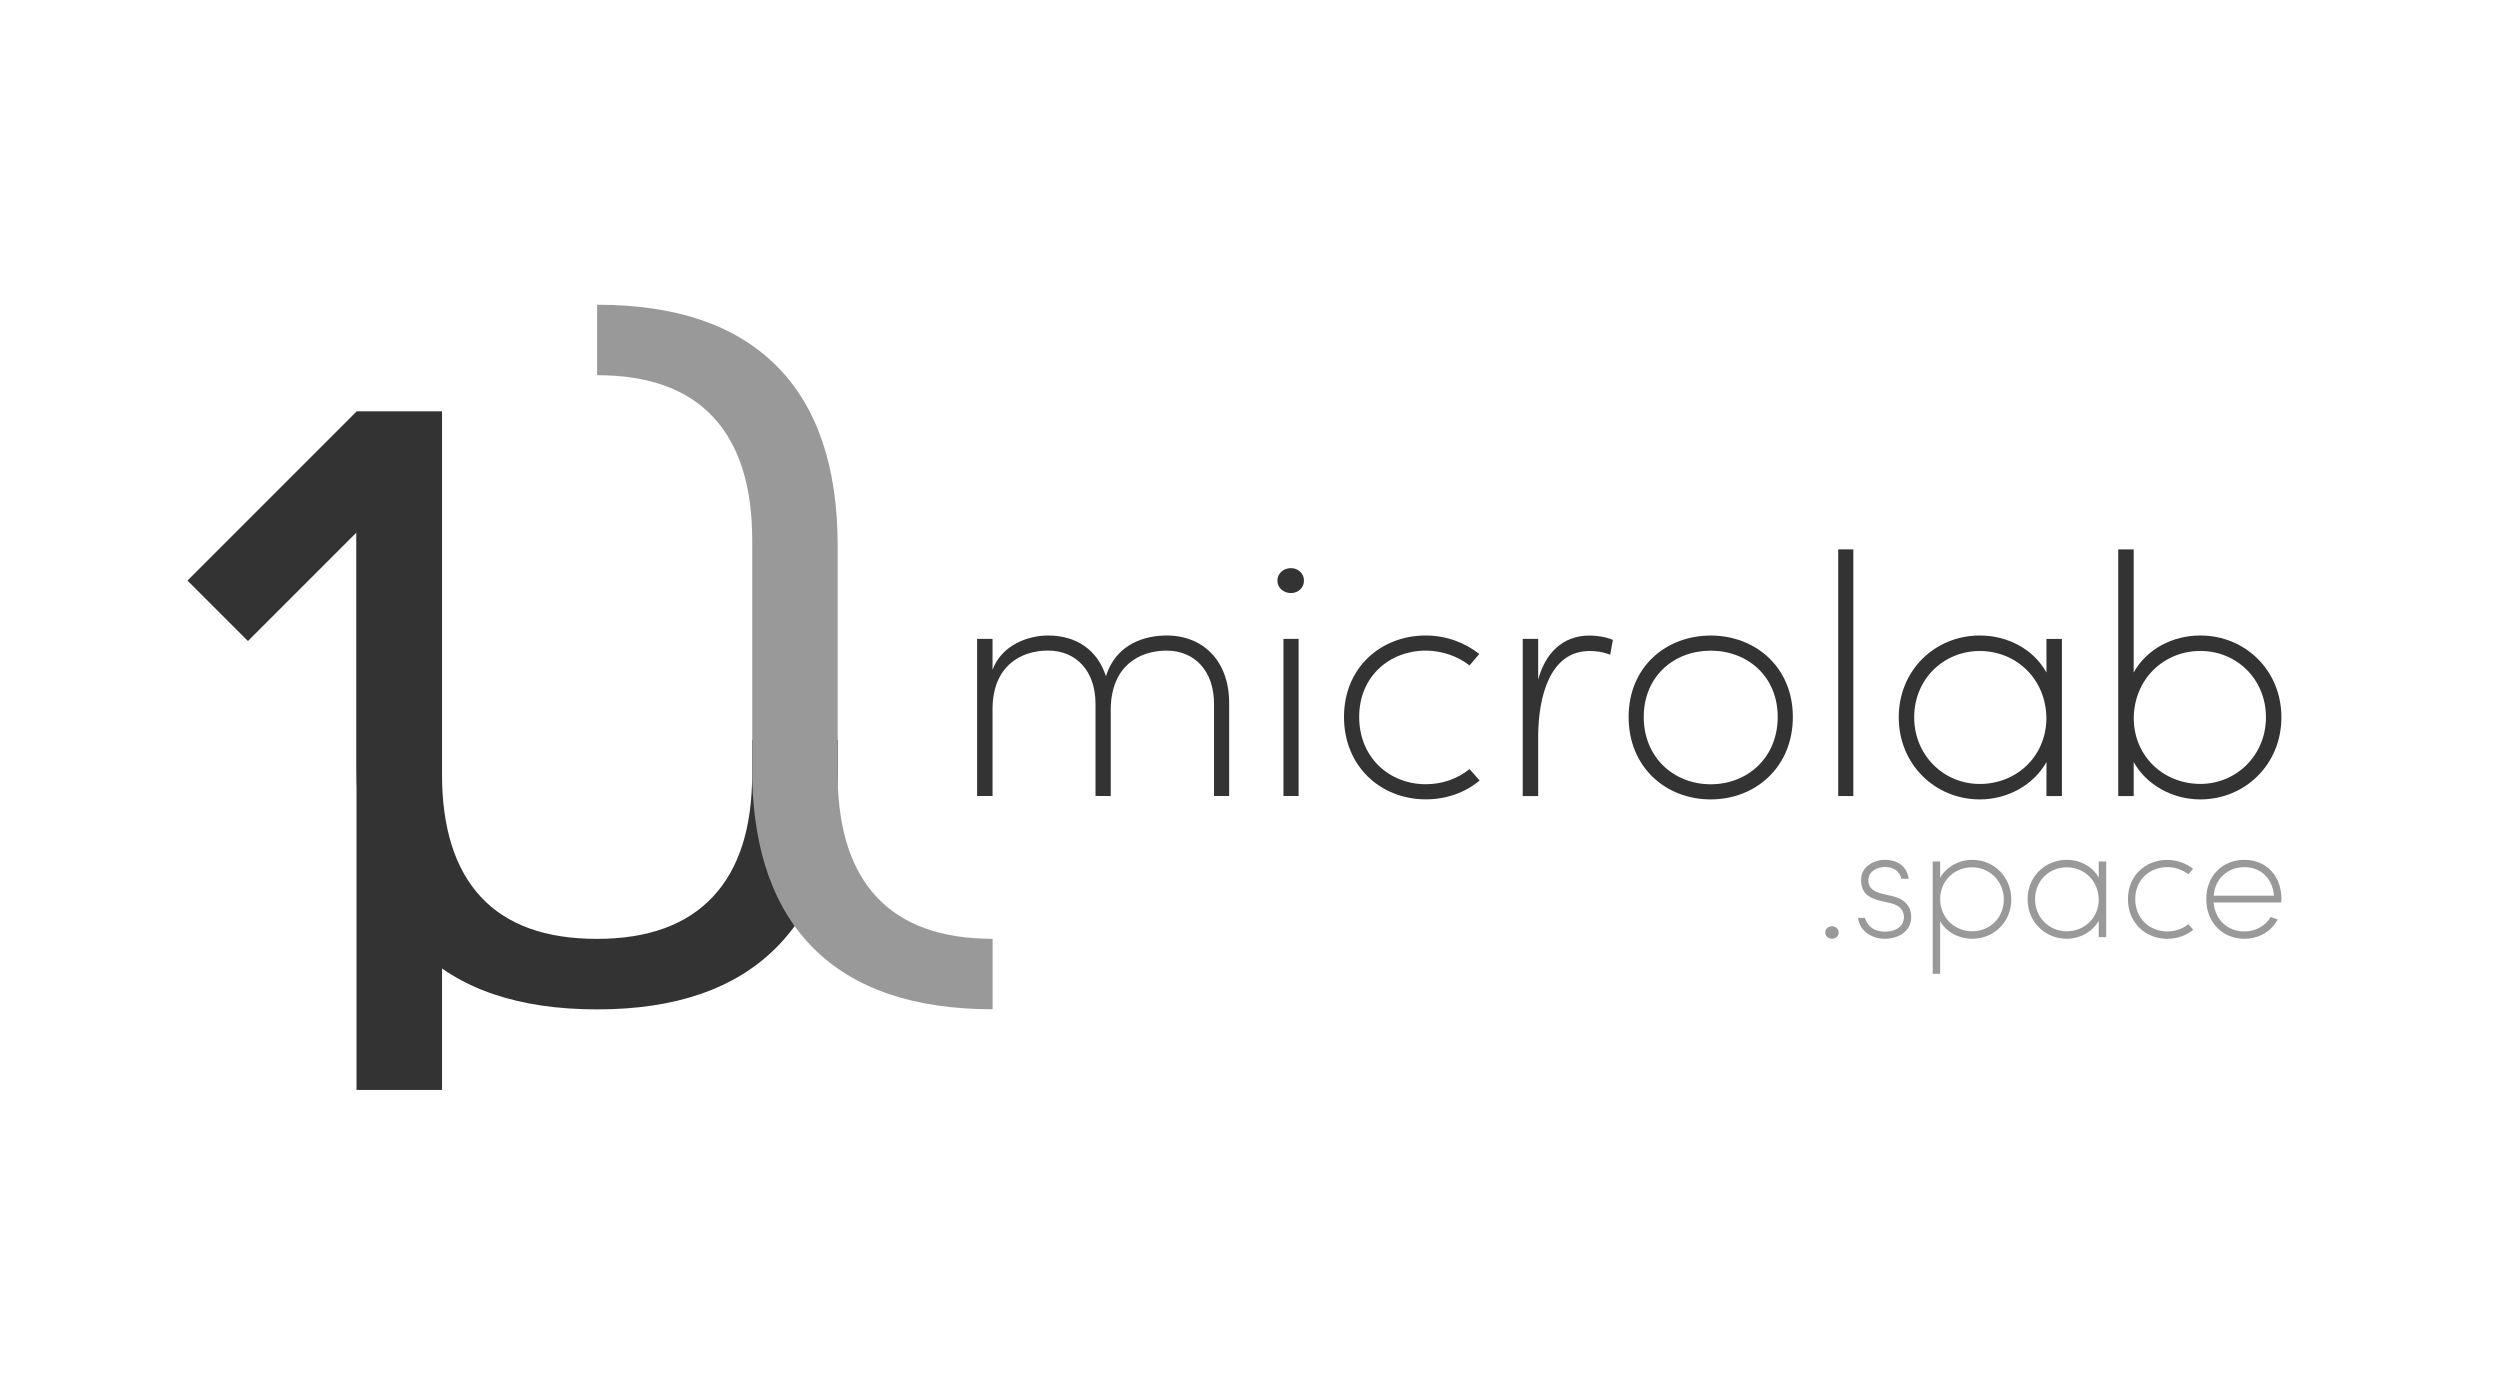 <?xml version="1.0" encoding="UTF-8" standalone="no"?>
<!-- Created with Inkscape (http://www.inkscape.org/) -->

<svg
   xmlns:dc="http://purl.org/dc/elements/1.1/"
   xmlns:cc="http://creativecommons.org/ns#"
   xmlns:rdf="http://www.w3.org/1999/02/22-rdf-syntax-ns#"
   xmlns:svg="http://www.w3.org/2000/svg"
   xmlns="http://www.w3.org/2000/svg"
   xmlns:sodipodi="http://sodipodi.sourceforge.net/DTD/sodipodi-0.dtd"
   xmlns:inkscape="http://www.inkscape.org/namespaces/inkscape"
   width="38mm"
   height="21.2mm"
   viewBox="0 0 38 21.2"
   version="1.1"
   id="svg8"
   sodipodi:docname="38-black.svg"
   inkscape:version="0.92.4 5da689c313, 2019-01-14"
   inkscape:export-filename="/home/nixi/pictures/vector/microlab/nalepky/48.5-black.png"
   inkscape:export-xdpi="689.59796"
   inkscape:export-ydpi="689.59796">
  <defs
     id="defs2" />
  <sodipodi:namedview
     id="base"
     pagecolor="#ffffff"
     bordercolor="#666666"
     borderopacity="1.0"
     inkscape:pageopacity="0.0"
     inkscape:pageshadow="2"
     inkscape:zoom="5.6"
     inkscape:cx="94.018316"
     inkscape:cy="41.71241"
     inkscape:document-units="mm"
     inkscape:current-layer="layer1"
     showgrid="false"
     inkscape:window-width="1920"
     inkscape:window-height="1181"
     inkscape:window-x="0"
     inkscape:window-y="0"
     inkscape:window-maximized="0"
     inkscape:snap-bbox="true"
     inkscape:bbox-nodes="true"
     inkscape:snap-page="true" />
  <g
     inkscape:label="Layer 1"
     inkscape:groupmode="layer"
     id="layer1"
     transform="translate(0,-275.8)">
    <g
       aria-label="microlab"
       style="font-style:normal;font-weight:normal;font-size:6.315px;line-height:1.25;font-family:sans-serif;letter-spacing:0px;word-spacing:0px;opacity:1;fill:#333333;fill-opacity:1;stroke:none;stroke-width:0.158"
       id="text1170"
       transform="matrix(0.81,0,0,0.81,-0.236,56.112)">
      <path
         d="m 21.135,286.158 v -1.655 c 0.019,-0.783 0.53,-1.074 1.048,-1.074 0.524,0 0.89,0.379 0.89,0.998 v 1.73 h 0.284 v -1.73 c 0.006,-0.796 -0.48,-1.282 -1.175,-1.282 -0.379,0 -0.941,0.139 -1.137,0.764 -0.158,-0.493 -0.556,-0.764 -1.086,-0.764 -0.373,0 -0.871,0.177 -1.042,0.644 v -0.581 h -0.29 v 2.949 h 0.29 v -1.655 c 0.013,-0.783 0.524,-1.074 1.042,-1.074 0.524,0 0.89,0.379 0.89,0.998 v 1.73 z"
         style="font-style:normal;font-variant:normal;font-weight:normal;font-stretch:normal;font-family:'Sofia Pro';-inkscape-font-specification:'Sofia Pro';fill:#333333;fill-opacity:1;stroke-width:0.158"
         id="path1838"
         inkscape:connector-curvature="0" />
      <path
         d="m 24.66,283.208 v 2.949 h -0.284 v -2.949 z m -0.398,-1.093 c 0,0.133 0.114,0.234 0.253,0.234 0.139,0 0.246,-0.101 0.246,-0.234 0,-0.133 -0.107,-0.234 -0.246,-0.234 -0.139,0 -0.253,0.101 -0.253,0.234 z"
         style="font-style:normal;font-variant:normal;font-weight:normal;font-stretch:normal;font-family:'Sofia Pro';-inkscape-font-specification:'Sofia Pro';fill:#333333;fill-opacity:1;stroke-width:0.158"
         id="path1840"
         inkscape:connector-curvature="0" />
      <path
         d="m 27.868,285.652 c -0.227,0.183 -0.512,0.284 -0.821,0.284 -0.682,0 -1.25,-0.499 -1.25,-1.263 0,-0.758 0.568,-1.244 1.25,-1.244 0.309,0 0.6,0.107 0.821,0.278 l 0.183,-0.215 c -0.272,-0.215 -0.625,-0.347 -1.004,-0.347 -0.84,0 -1.535,0.6 -1.535,1.528 0,0.935 0.695,1.547 1.535,1.547 0.385,0 0.739,-0.126 1.01,-0.354 z"
         style="font-style:normal;font-variant:normal;font-weight:normal;font-stretch:normal;font-family:'Sofia Pro';-inkscape-font-specification:'Sofia Pro';fill:#333333;fill-opacity:1;stroke-width:0.158"
         id="path1842"
         inkscape:connector-curvature="0" />
      <path
         d="m 29.156,286.158 v -1.137 c 0.006,-0.707 0.208,-1.585 0.966,-1.585 0.101,0 0.246,0.013 0.385,0.07 l 0.051,-0.278 c -0.114,-0.051 -0.284,-0.082 -0.436,-0.082 -0.512,0 -0.834,0.335 -0.966,0.827 v -0.764 h -0.29 v 2.949 z"
         style="font-style:normal;font-variant:normal;font-weight:normal;font-stretch:normal;font-family:'Sofia Pro';-inkscape-font-specification:'Sofia Pro';fill:#333333;fill-opacity:1;stroke-width:0.158"
         id="path1844"
         inkscape:connector-curvature="0" />
      <path
         d="m 32.394,285.937 c -0.688,0 -1.257,-0.499 -1.257,-1.263 0,-0.764 0.568,-1.244 1.257,-1.244 0.688,0 1.257,0.48 1.257,1.244 0,0.764 -0.568,1.263 -1.257,1.263 z m 0,0.284 c 0.84,0 1.541,-0.606 1.541,-1.547 0,-0.935 -0.701,-1.528 -1.541,-1.528 -0.846,0 -1.541,0.594 -1.541,1.528 0,0.941 0.695,1.547 1.541,1.547 z"
         style="font-style:normal;font-variant:normal;font-weight:normal;font-stretch:normal;font-family:'Sofia Pro';-inkscape-font-specification:'Sofia Pro';fill:#333333;fill-opacity:1;stroke-width:0.158"
         id="path1846"
         inkscape:connector-curvature="0" />
      <path
         d="m 35.07,286.158 v -4.629 h -0.284 v 4.629 z"
         style="font-style:normal;font-variant:normal;font-weight:normal;font-stretch:normal;font-family:'Sofia Pro';-inkscape-font-specification:'Sofia Pro';fill:#333333;fill-opacity:1;stroke-width:0.158"
         id="path1848"
         inkscape:connector-curvature="0" />
      <path
         d="m 38.694,286.158 h 0.29 v -2.949 H 38.694 V 283.84 c -0.24,-0.436 -0.726,-0.695 -1.25,-0.695 -0.84,0 -1.522,0.65 -1.522,1.535 0,0.884 0.682,1.541 1.522,1.541 0.524,0 1.01,-0.272 1.25,-0.701 z m -2.482,-1.478 c 0,-0.714 0.549,-1.244 1.231,-1.244 0.682,0 1.25,0.524 1.25,1.276 -0.013,0.72 -0.575,1.219 -1.25,1.219 -0.682,0 -1.231,-0.543 -1.231,-1.25 z"
         style="font-style:normal;font-variant:normal;font-weight:normal;font-stretch:normal;font-family:'Sofia Pro';-inkscape-font-specification:'Sofia Pro';fill:#333333;fill-opacity:1;stroke-width:0.158"
         id="path1850"
         inkscape:connector-curvature="0" />
      <path
         d="m 42.813,284.68 c 0,0.707 -0.549,1.25 -1.231,1.25 -0.676,0 -1.238,-0.499 -1.25,-1.219 0,-0.751 0.568,-1.276 1.25,-1.276 0.682,0 1.231,0.53 1.231,1.244 z m -2.482,0.84 c 0.24,0.429 0.726,0.701 1.25,0.701 0.84,0 1.522,-0.657 1.522,-1.541 0,-0.884 -0.682,-1.535 -1.522,-1.535 -0.524,0 -1.01,0.259 -1.25,0.695 v -2.311 h -0.29 v 4.629 h 0.29 z"
         style="font-style:normal;font-variant:normal;font-weight:normal;font-stretch:normal;font-family:'Sofia Pro';-inkscape-font-specification:'Sofia Pro';fill:#333333;fill-opacity:1;stroke-width:0.158"
         id="path1852"
         inkscape:connector-curvature="0" />
    </g>
    <rect
       style="fill:#333333;fill-opacity:1;stroke-width:0.014"
       inkscape:export-ydpi="20.59944"
       inkscape:export-xdpi="20.59944"
       id="rect1172"
       transform="rotate(45)"
       height="3.633"
       width="1.3"
       y="195.612"
       x="203.275" />
    <path
       inkscape:connector-curvature="0"
       style="fill:#333333;fill-opacity:1;stroke-width:0.014"
       inkscape:export-ydpi="20.59944"
       inkscape:export-xdpi="20.59944"
       id="path1174"
       d="m 11.433,287.047 v 0.513 q 0,1.236 -0.599,1.873 -0.599,0.637 -1.759,0.638 -1.173,0 -1.765,-0.637 -0.592,-0.637 -0.592,-1.873 v -5.505 H 5.419 v 5.416 q 0,1.81 0.93,2.74 0.93,0.93 2.727,0.931 1.784,0 2.721,-0.937 0.937,-0.937 0.937,-2.733 v -0.425 z" />
    <rect
       style="fill:#333333;fill-opacity:1;stroke-width:0.014"
       inkscape:export-ydpi="20.59944"
       inkscape:export-xdpi="20.59944"
       id="rect1176"
       height="10.312"
       width="1.3"
       y="282.055"
       x="5.419" />
    <path
       id="path1178"
       d="m 9.076,280.433 v 1.07 c 0.782,0 1.37,0.212 1.765,0.637 0.395,0.425 0.593,1.049 0.593,1.873 v 3.63 h -1.63e-4 c 0.028,1.121 0.338,1.977 0.927,2.567 0.62,0.621 1.529,0.931 2.727,0.931 v -1.071 c -0.782,0 -1.37,-0.213 -1.765,-0.638 -0.381,-0.41 -0.576,-1.007 -0.59,-1.79 v -3.541 c 0,-1.206 -0.31,-2.12 -0.93,-2.74 -0.62,-0.62 -1.529,-0.93 -2.727,-0.929 z"
       style="opacity:1;fill:#999999;fill-opacity:1;stroke-width:0.014"
       inkscape:connector-curvature="0" />
    <g
       aria-label=".space"
       style="font-style:normal;font-weight:normal;font-size:3.04px;line-height:1.25;font-family:sans-serif;letter-spacing:0px;word-spacing:0px;opacity:1;fill:#999999;fill-opacity:1;stroke:none;stroke-width:0.076"
       id="text1182"
       transform="matrix(0.81,0,0,0.81,-0.236,56.112)">
      <path
         d="m 34.543,288.72 c 0,0.067 0.058,0.116 0.125,0.116 0.07,0 0.128,-0.049 0.128,-0.116 0,-0.07 -0.058,-0.119 -0.128,-0.119 -0.067,0 -0.125,0.049 -0.125,0.119 z"
         style="font-style:normal;font-variant:normal;font-weight:normal;font-stretch:normal;font-family:'Sofia Pro';-inkscape-font-specification:'Sofia Pro';fill:#999999;fill-opacity:1;stroke-width:0.076"
         id="path1855"
         inkscape:connector-curvature="0" />
      <path
         d="m 35.669,287.355 c -0.225,0 -0.423,0.128 -0.45,0.322 -0.033,0.316 0.179,0.404 0.35,0.444 l 0.207,0.049 c 0.179,0.043 0.243,0.146 0.243,0.258 0,0.164 -0.137,0.274 -0.353,0.274 -0.252,0 -0.34,-0.143 -0.38,-0.258 h -0.128 c 0.033,0.255 0.264,0.392 0.499,0.392 0.295,0 0.499,-0.164 0.499,-0.407 0,-0.176 -0.091,-0.328 -0.35,-0.392 l -0.204,-0.049 c -0.116,-0.027 -0.274,-0.091 -0.246,-0.292 0.018,-0.122 0.152,-0.207 0.313,-0.207 0.155,0 0.277,0.085 0.301,0.222 h 0.137 c -0.027,-0.234 -0.21,-0.356 -0.438,-0.356 z"
         style="font-style:normal;font-variant:normal;font-weight:normal;font-stretch:normal;font-family:'Sofia Pro';-inkscape-font-specification:'Sofia Pro';fill:#999999;fill-opacity:1;stroke-width:0.076"
         id="path1857"
         inkscape:connector-curvature="0" />
      <path
         d="m 36.699,287.386 h -0.14 v 2.107 h 0.14 v -0.988 c 0.116,0.207 0.35,0.331 0.602,0.331 0.404,0 0.733,-0.31 0.733,-0.736 0,-0.429 -0.328,-0.745 -0.733,-0.745 -0.252,0 -0.486,0.131 -0.602,0.337 z m 1.195,0.714 c 0,0.344 -0.264,0.596 -0.593,0.596 -0.328,0 -0.602,-0.252 -0.602,-0.611 0.006,-0.35 0.277,-0.59 0.602,-0.59 0.328,0 0.593,0.264 0.593,0.605 z"
         style="font-style:normal;font-variant:normal;font-weight:normal;font-stretch:normal;font-family:'Sofia Pro';-inkscape-font-specification:'Sofia Pro';fill:#999999;fill-opacity:1;stroke-width:0.076"
         id="path1859"
         inkscape:connector-curvature="0" />
      <path
         d="m 39.675,288.805 h 0.14 v -1.42 h -0.14 v 0.304 c -0.116,-0.21 -0.35,-0.334 -0.602,-0.334 -0.404,0 -0.733,0.313 -0.733,0.739 0,0.426 0.328,0.742 0.733,0.742 0.252,0 0.486,-0.131 0.602,-0.337 z m -1.195,-0.711 c 0,-0.344 0.264,-0.599 0.593,-0.599 0.328,0 0.602,0.252 0.602,0.614 -0.006,0.347 -0.277,0.587 -0.602,0.587 -0.328,0 -0.593,-0.261 -0.593,-0.602 z"
         style="font-style:normal;font-variant:normal;font-weight:normal;font-stretch:normal;font-family:'Sofia Pro';-inkscape-font-specification:'Sofia Pro';fill:#999999;fill-opacity:1;stroke-width:0.076"
         id="path1861"
         inkscape:connector-curvature="0" />
      <path
         d="m 41.357,288.562 c -0.109,0.088 -0.246,0.137 -0.395,0.137 -0.328,0 -0.602,-0.24 -0.602,-0.608 0,-0.365 0.274,-0.599 0.602,-0.599 0.149,0 0.289,0.052 0.395,0.134 l 0.088,-0.103 c -0.131,-0.103 -0.301,-0.167 -0.483,-0.167 -0.404,0 -0.739,0.289 -0.739,0.736 0,0.45 0.334,0.745 0.739,0.745 0.185,0 0.356,-0.061 0.486,-0.17 z"
         style="font-style:normal;font-variant:normal;font-weight:normal;font-stretch:normal;font-family:'Sofia Pro';-inkscape-font-specification:'Sofia Pro';fill:#999999;fill-opacity:1;stroke-width:0.076"
         id="path1863"
         inkscape:connector-curvature="0" />
      <path
         d="m 42.407,287.492 c 0.307,0 0.529,0.207 0.556,0.535 h -1.131 c 0.027,-0.328 0.271,-0.535 0.575,-0.535 z m 0.696,0.599 c 0,-0.447 -0.292,-0.736 -0.696,-0.736 -0.398,0 -0.714,0.289 -0.714,0.736 0,0.45 0.316,0.745 0.714,0.745 0.271,0 0.505,-0.134 0.626,-0.362 l -0.131,-0.046 c -0.1,0.167 -0.283,0.271 -0.496,0.271 -0.304,0 -0.55,-0.213 -0.575,-0.544 h 1.268 c 0.003,-0.021 0.003,-0.043 0.003,-0.064 z"
         style="font-style:normal;font-variant:normal;font-weight:normal;font-stretch:normal;font-family:'Sofia Pro';-inkscape-font-specification:'Sofia Pro';fill:#999999;fill-opacity:1;stroke-width:0.076"
         id="path1865"
         inkscape:connector-curvature="0" />
    </g>
  </g>
</svg>
